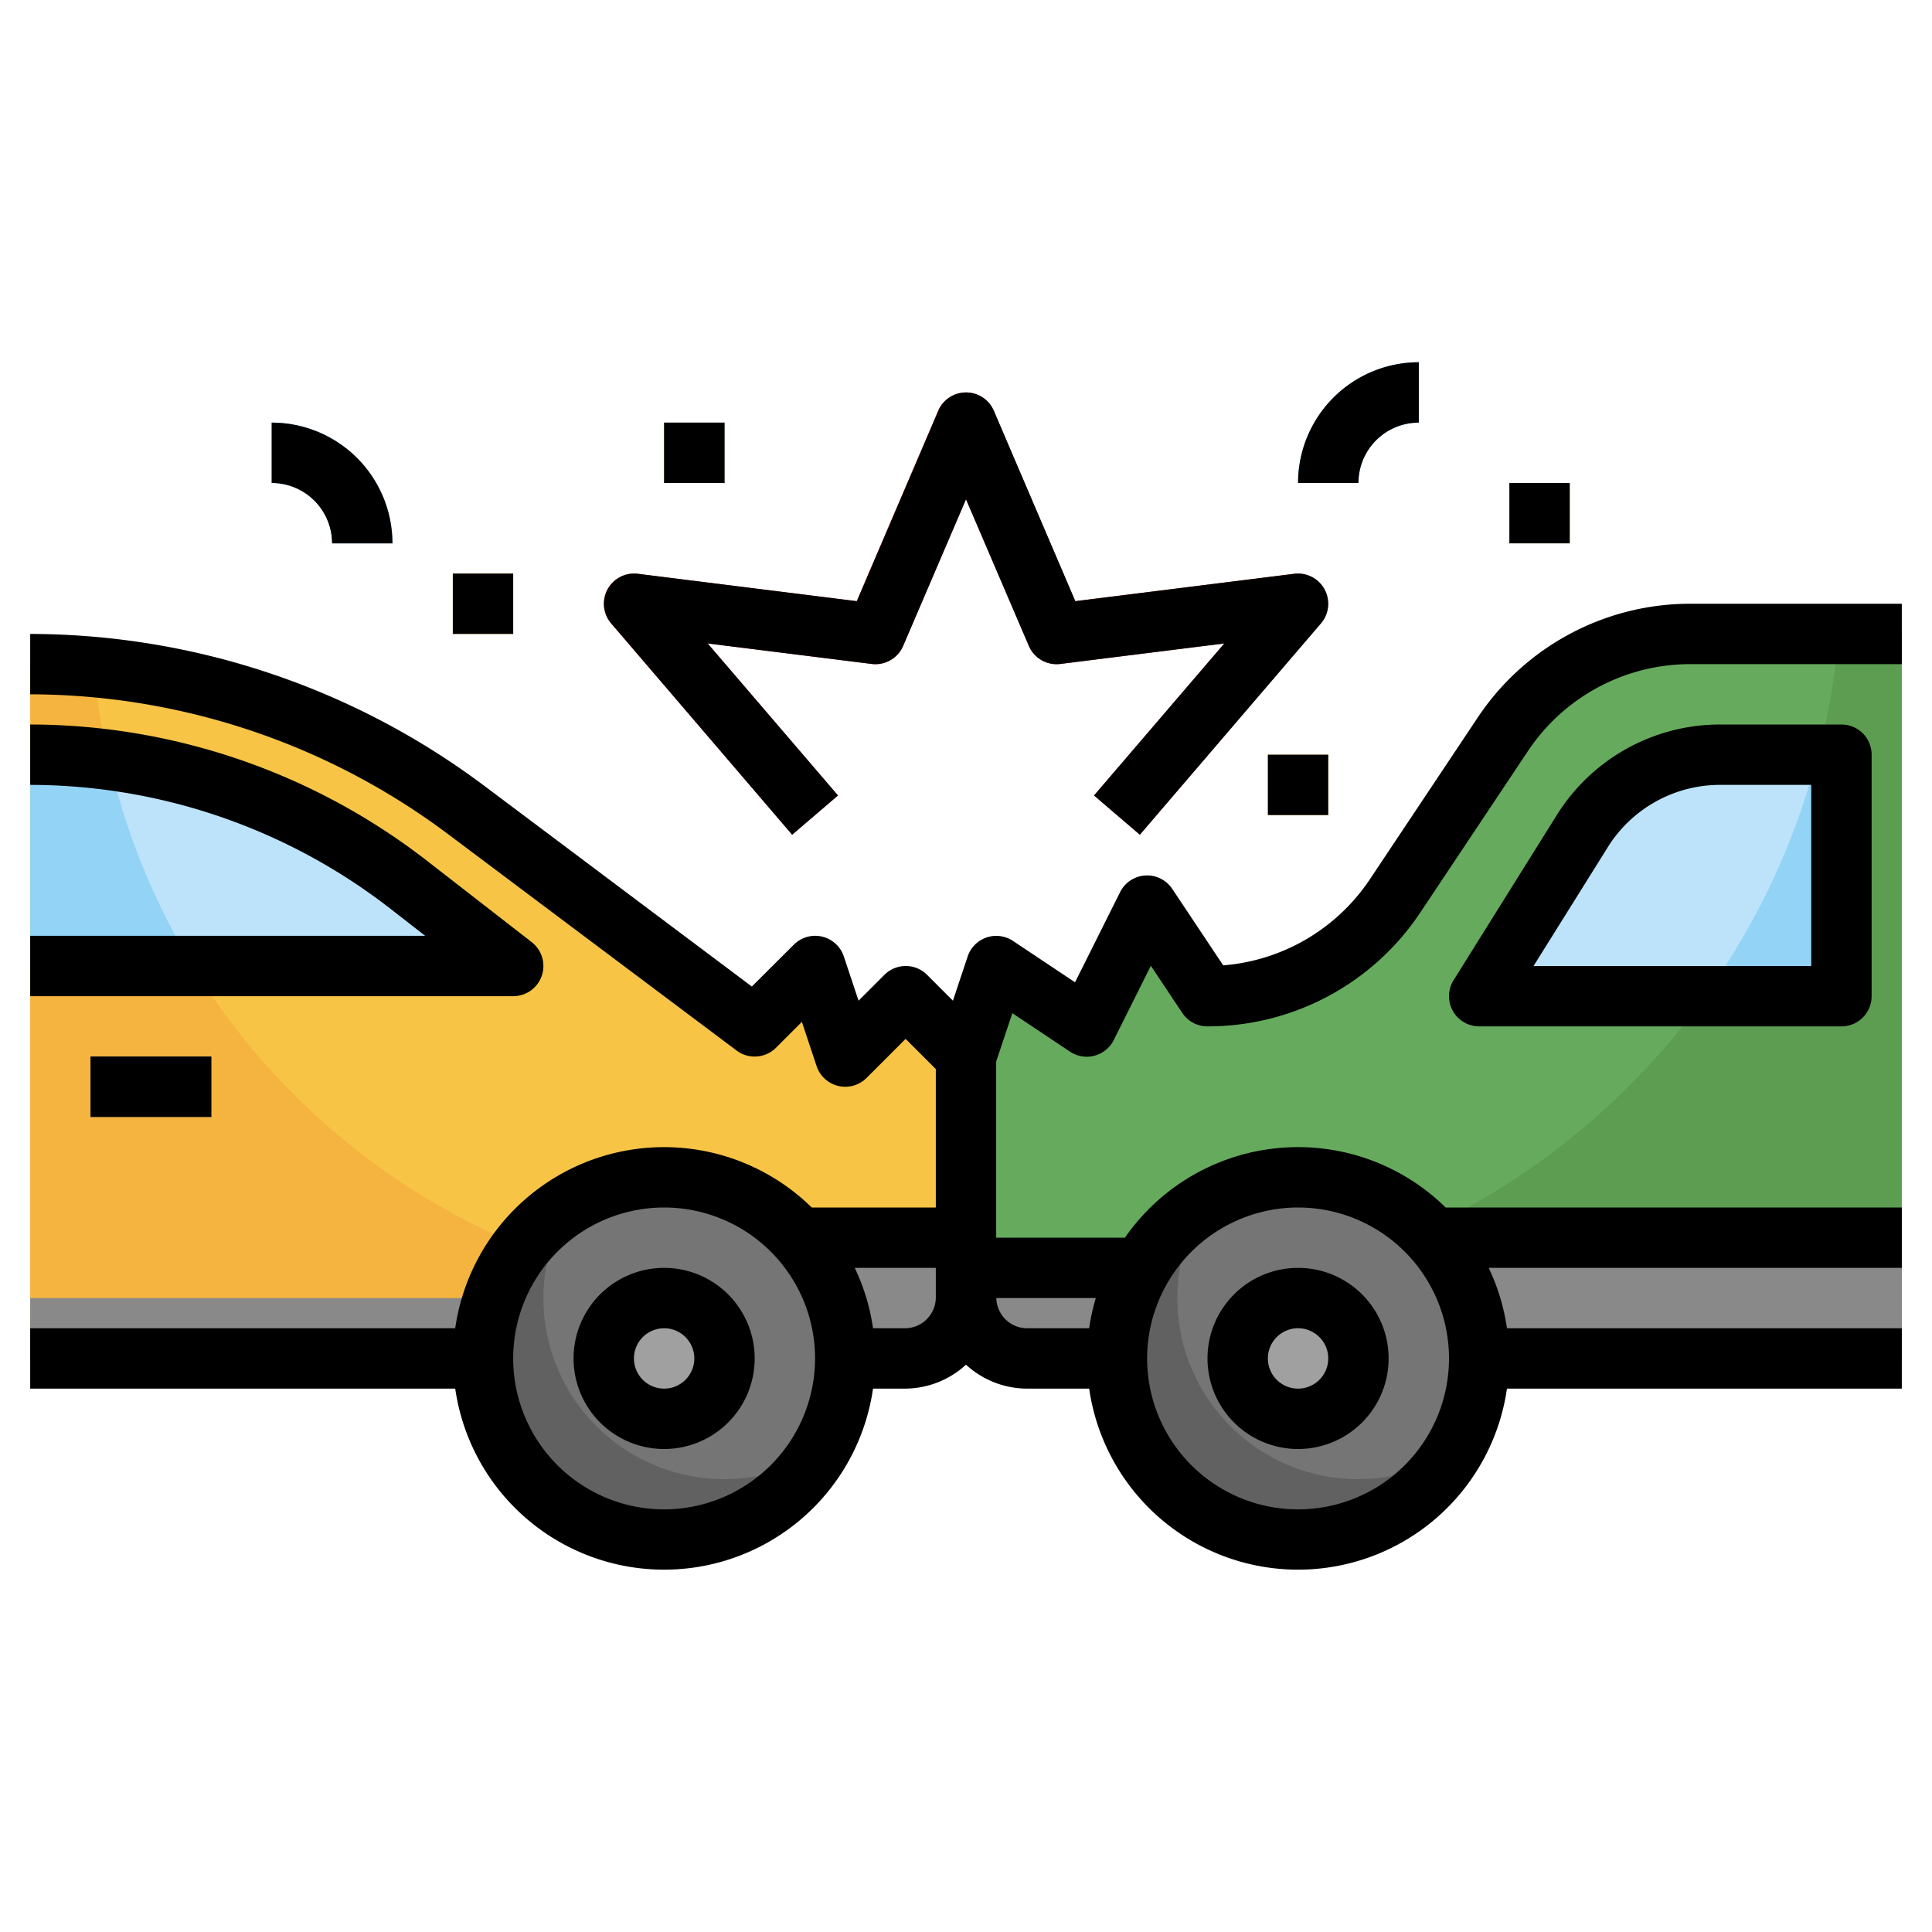 <svg id="Layer_3" height="512" viewBox="0 0 64 64" width="512" xmlns="http://www.w3.org/2000/svg" data-name="Layer 3"><path d="m63 45h-28.976a2.024 2.024 0 0 1 -2.024-2.024v-7.976l1-3 3 2 2-4 2 3a7.473 7.473 0 0 0 6.218-3.328l3.563-5.344a7.475 7.475 0 0 1 6.219-3.328h7z" fill="#5c9d52"/><path d="m56 21a7.475 7.475 0 0 0 -6.219 3.328l-3.563 5.344a7.473 7.473 0 0 1 -6.218 3.328l-2-3-2 4-3-2-1 3v7.976.024h.021 4.979a24 24 0 0 0 23.911-22z" fill="#66ab5d"/><path d="m1 45v-23a24 24 0 0 1 14.4 4.8l9.6 7.2 2-2 1 3 2-2 2 2v7.976a2.024 2.024 0 0 1 -2.024 2.024z" fill="#f4b43f"/><path d="m15.4 26.8a23.991 23.991 0 0 0 -12.3-4.7 23 23 0 0 0 22.9 20.9h5.977.023v-.022-7.978l-2-2-2 2-1-3-2 2z" fill="#f7c445"/><path d="m26.472 41h5.528v2a2 2 0 0 1 -2 2h-3" fill="#898989"/><path d="m1 25a20.4 20.4 0 0 1 12.525 4.3l3.475 2.7h-16" fill="#93d3f5"/><path d="m3 35h4v2h-4z" fill="#606160"/><path d="m61 33v-8h-4a5.412 5.412 0 0 0 -4.59 2.544l-3.41 5.456z" fill="#93d3f5"/><path d="m32 42h5.8l9.7-1h15.5v4h-29a2 2 0 0 1 -2-2z" fill="#898989"/><path d="m37.759 27.651-1.518-1.3 4.317-5.036-5.434.679a1 1 0 0 1 -1.043-.6l-2.081-4.855-2.081 4.855a1 1 0 0 1 -1.043.6l-5.434-.679 4.317 5.036-1.518 1.3-6-7a1 1 0 0 1 .883-1.643l7.253.907 2.7-6.309a1 1 0 0 1 1.838 0l2.7 6.309 7.253-.907a1 1 0 0 1 .883 1.643z" fill="#c33e37"/><path d="m45 16h-2a4 4 0 0 1 4-4v2a2 2 0 0 0 -2 2z" fill="#55b4f0"/><path d="m15 19h2v2h-2z" fill="#f7c445"/><path d="m22 14h2v2h-2z" fill="#508c45"/><path d="m13 18h-2a2 2 0 0 0 -2-2v-2a4 4 0 0 1 4 4z" fill="#55b4f0"/><path d="m42 25h2v2h-2z" fill="#f7c445"/><path d="m50 15.999h2v2h-2z" fill="#f7c445"/><path d="m1 43h18v2h-18z" fill="#898989"/><circle cx="22" cy="45" fill="#606160" r="6"/><path d="m22 39a5.968 5.968 0 0 0 -3.119.881 5.992 5.992 0 0 0 8.238 8.238 5.992 5.992 0 0 0 -5.119-9.119z" fill="#747574"/><circle cx="22" cy="45" fill="#a0a0a0" r="2"/><path d="m3.618 25.186a22.867 22.867 0 0 0 2.769 6.814h10.613l-3.475-2.7a20.388 20.388 0 0 0 -9.907-4.114z" fill="#bce3fa"/><path d="m56.47 33a23.9 23.9 0 0 0 3.748-8h-3.218a5.412 5.412 0 0 0 -4.59 2.544l-3.41 5.456z" fill="#bce3fa"/><circle cx="43" cy="45" fill="#606160" r="6"/><path d="m43 39a5.968 5.968 0 0 0 -3.119.881 5.992 5.992 0 0 0 8.238 8.238 5.992 5.992 0 0 0 -5.119-9.119z" fill="#747574"/><circle cx="43" cy="45" fill="#a0a0a0" r="2"/><path d="m17.946 32.325a1 1 0 0 0 -.332-1.115l-3.475-2.7a21.5 21.5 0 0 0 -13.139-4.51v2a19.493 19.493 0 0 1 11.912 4.087l1.173.913h-13.085v2h16a1 1 0 0 0 .946-.675z"/><path d="m3 35h4v2h-4z"/><path d="m22 42a3 3 0 1 0 3 3 3 3 0 0 0 -3-3zm0 4a1 1 0 1 1 1-1 1 1 0 0 1 -1 1z"/><path d="m48.949 23.773-3.563 5.344a6.46 6.46 0 0 1 -4.865 2.862l-1.689-2.534a1 1 0 0 0 -1.727.108l-1.493 2.987-2.057-1.372a1 1 0 0 0 -1.5.516l-.488 1.465-.856-.856a1 1 0 0 0 -1.414 0l-.856.856-.488-1.465a1 1 0 0 0 -1.656-.391l-1.391 1.387-8.906-6.68a25.151 25.151 0 0 0 -15-5v2a23.146 23.146 0 0 1 13.8 4.6l9.6 7.2a1 1 0 0 0 1.307-.093l.856-.856.488 1.465a1 1 0 0 0 1.656.391l1.293-1.293 1 1v4.586c-.261 0-.551 0-.883 0h-3.227a6.987 6.987 0 0 0 -11.81 4h-14.08v2h14.08a6.991 6.991 0 0 0 13.84 0h1.057a3 3 0 0 0 2.023-.793 3 3 0 0 0 2.023.793h2.057a6.991 6.991 0 0 0 13.84 0h13.08v-2h-13.08a6.937 6.937 0 0 0 -.605-2h13.685v-2h-15.11a6.981 6.981 0 0 0 -10.626 1h-4.264v-5.837l.535-1.6 1.91 1.274a1 1 0 0 0 1.45-.385l1.229-2.459 1.044 1.567a1 1 0 0 0 .832.44 8.457 8.457 0 0 0 7.05-3.773l3.563-5.344a6.464 6.464 0 0 1 5.387-2.883h7v-2h-7a8.458 8.458 0 0 0 -7.051 3.773zm-26.949 26.227a5 5 0 1 1 5-5 5.006 5.006 0 0 1 -5 5zm7.977-6h-1.057a6.937 6.937 0 0 0 -.605-2h2.685v.977a1.024 1.024 0 0 1 -1.023 1.023zm13.023-4a5 5 0 1 1 -5 5 5.006 5.006 0 0 1 5-5zm-6.92 4h-2.057a1.021 1.021 0 0 1 -1.018-1h3.295a6.915 6.915 0 0 0 -.22 1z"/><path d="m57 24a6.376 6.376 0 0 0 -5.438 3.014l-3.41 5.456a1 1 0 0 0 .848 1.53h12a1 1 0 0 0 1-1v-8a1 1 0 0 0 -1-1zm3 8h-9.2l2.454-3.926a4.385 4.385 0 0 1 3.746-2.074h3z"/><path d="m43 48a3 3 0 1 0 -3-3 3 3 0 0 0 3 3zm0-4a1 1 0 1 1 -1 1 1 1 0 0 1 1-1z"/><path d="m26.241 27.651 1.518-1.3-4.317-5.036 5.434.679a1 1 0 0 0 1.043-.6l2.081-4.855 2.081 4.855a1 1 0 0 0 1.043.6l5.434-.679-4.317 5.036 1.518 1.3 6-7a1 1 0 0 0 -.883-1.643l-7.253.907-2.7-6.309a1 1 0 0 0 -1.838 0l-2.7 6.309-7.253-.907a1 1 0 0 0 -.883 1.643z"/><path d="m47 14v-2a4 4 0 0 0 -4 4h2a2 2 0 0 1 2-2z"/><path d="m15 19h2v2h-2z"/><path d="m22 14h2v2h-2z"/><path d="m11 18h2a4 4 0 0 0 -4-4v2a2 2 0 0 1 2 2z"/><path d="m42 25h2v2h-2z"/><path d="m50 15.999h2v2h-2z"/></svg>
